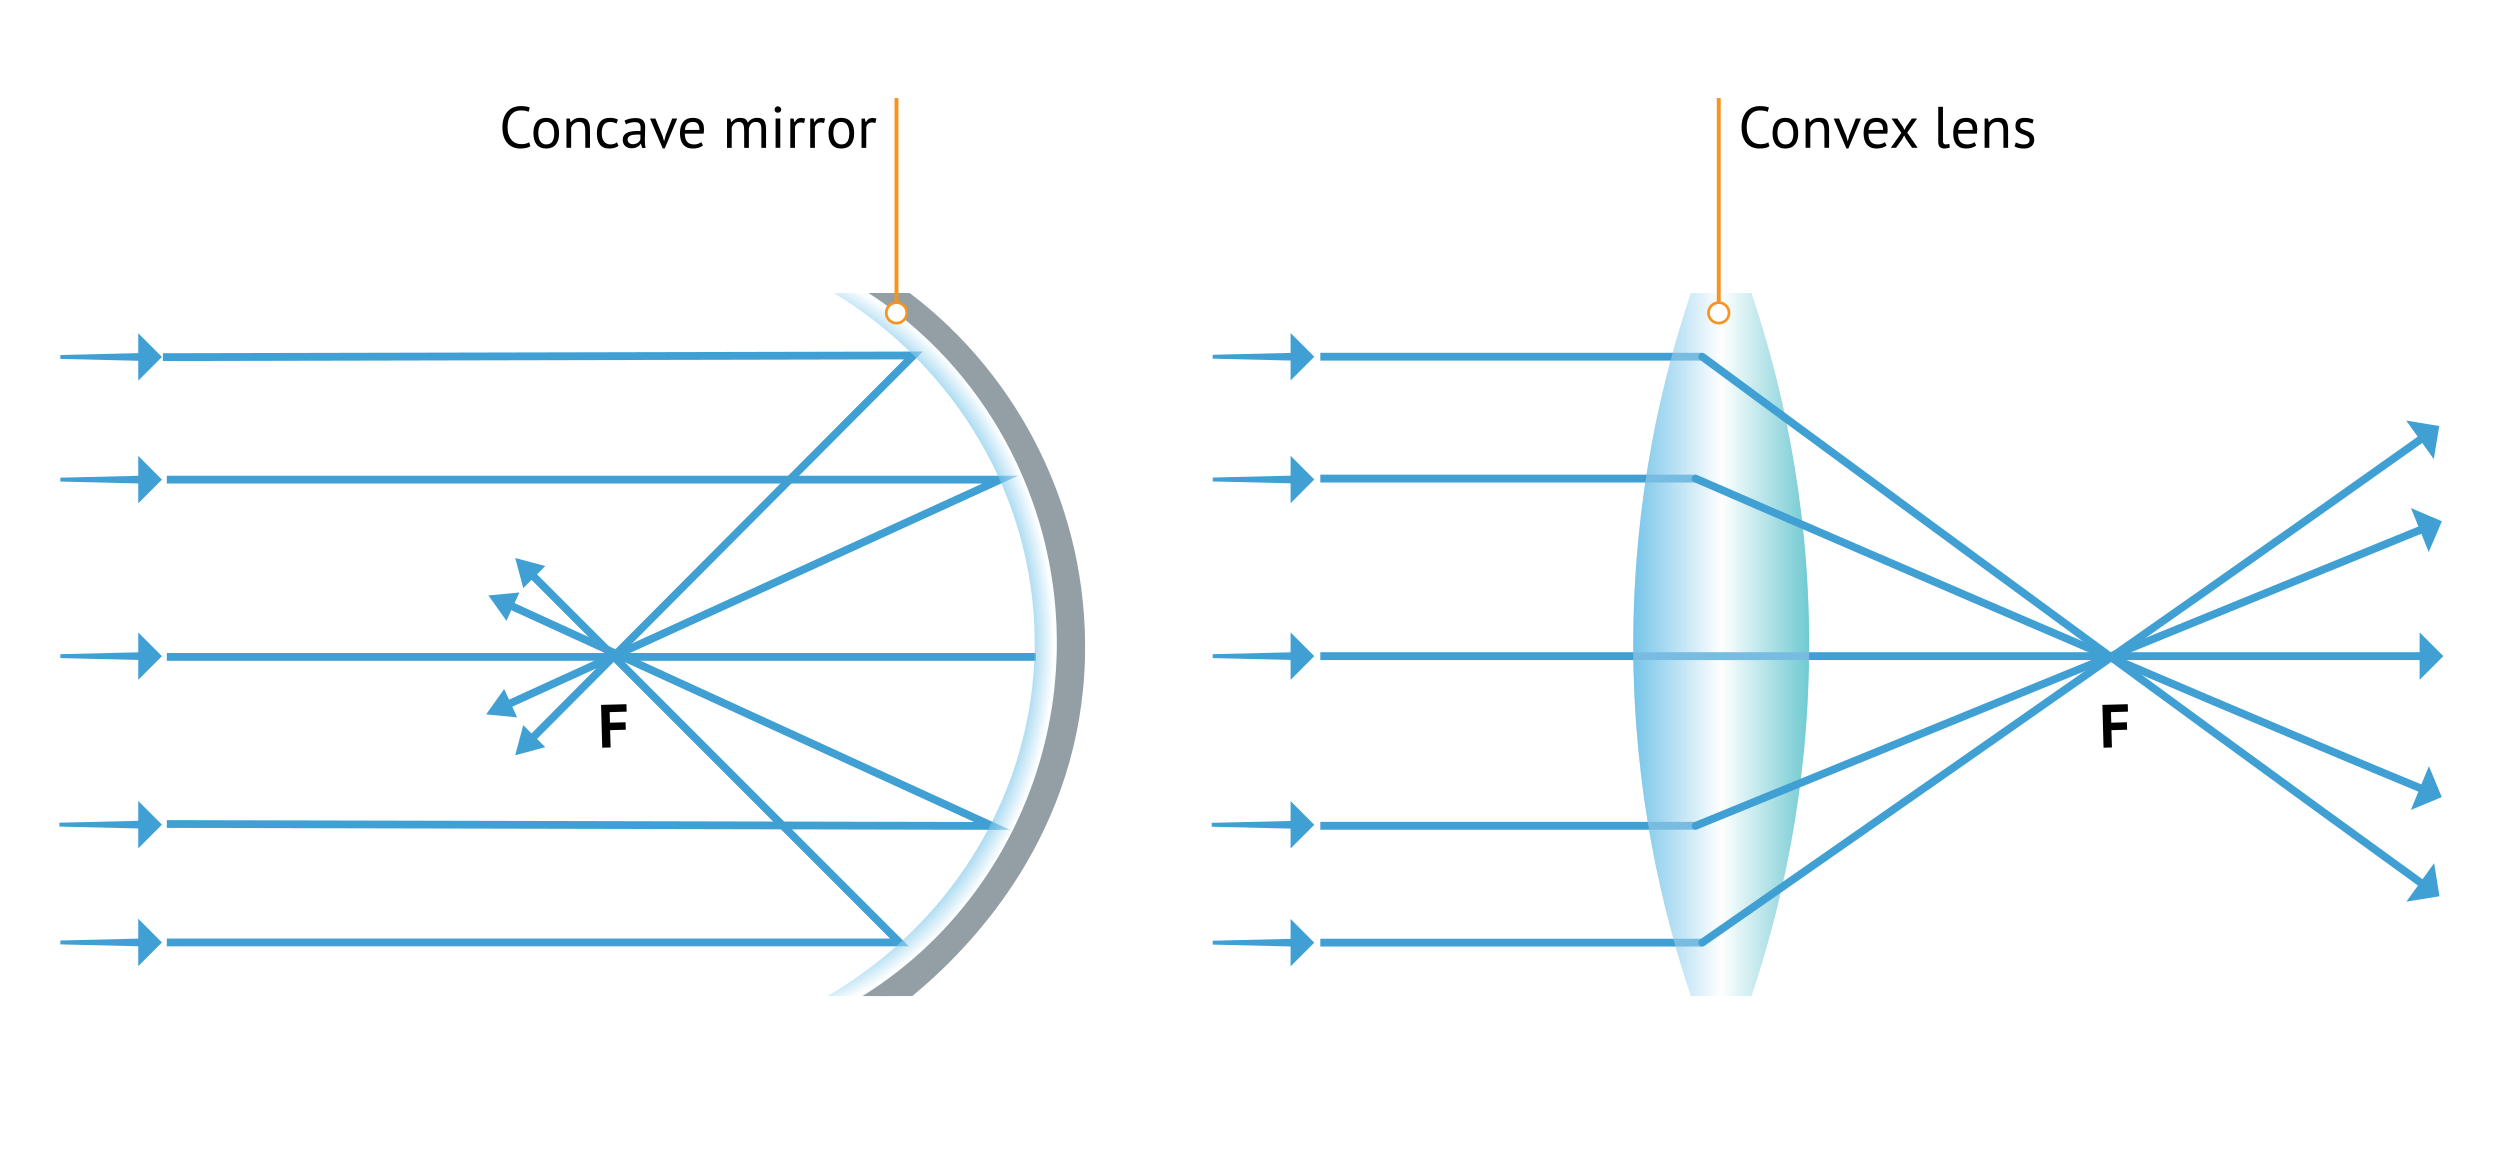 <?xml version="1.0" encoding="UTF-8"?>
<svg xmlns="http://www.w3.org/2000/svg" width="1280" height="600" xmlns:xlink="http://www.w3.org/1999/xlink" viewBox="0 0 1280 600">
  <defs>
    <radialGradient id="radial-gradient" cx="360.78" cy="330" fx="360.78" fy="330" r="192.67" gradientTransform="translate(0 -40.56) scale(1 1.12)" gradientUnits="userSpaceOnUse">
      <stop offset=".85" stop-color="#3dace0"/>
      <stop offset=".93" stop-color="#fff"/>
      <stop offset="1" stop-color="#33b3bf"/>
    </radialGradient>
    <linearGradient id="linear-gradient" x1="836.25" y1="330" x2="926.25" y2="330" gradientUnits="userSpaceOnUse">
      <stop offset="0" stop-color="#3dace0"/>
      <stop offset=".5" stop-color="#fff"/>
      <stop offset="1" stop-color="#33b3bf"/>
    </linearGradient>
  </defs>
  <g id="Layer_1" data-name="Layer 1">
    <rect width="1280" height="600" style="fill: #fff;"/>
    <g>
      <g>
        <line x1="85.41" y1="336.33" x2="530.43" y2="336.33" style="fill: none; stroke: #40a0d4; stroke-miterlimit: 10; stroke-width: 4px;"/>
        <g>
          <path d="m271.89,378.57c65.26-65.53,130.52-131.06,195.79-196.58-145.54.29-236.73.57-382.27.86" style="fill: none; stroke: #40a0d4; stroke-linecap: square; stroke-miterlimit: 10; stroke-width: 4px;"/>
          <polygon points="279.19 382.54 263.79 386.7 267.89 371.28 279.19 382.54" style="fill: #40a0d4;"/>
        </g>
        <g>
          <path d="m271.9,293.82c62.88,62.9,125.76,125.8,188.63,188.71H85.41" style="fill: none; stroke: #40a0d4; stroke-miterlimit: 10; stroke-width: 4px;"/>
          <polygon points="267.91 301.11 263.79 285.7 279.2 289.83 267.91 301.11" style="fill: #40a0d4;"/>
        </g>
        <g>
          <path d="m260.5,309.63c82.48,37.75,164.96,75.5,247.44,113.25-159.18-.33-263.35-.66-422.53-.99" style="fill: none; stroke: #40a0d4; stroke-miterlimit: 10; stroke-width: 4px;"/>
          <polygon points="259.3 317.85 250.06 304.85 265.94 303.35 259.3 317.85" style="fill: #40a0d4;"/>
        </g>
        <g>
          <path d="m259.33,361c82.96-37.9,170.22-77.71,252.8-115.44H85.41" style="fill: none; stroke: #40a0d4; stroke-miterlimit: 10; stroke-width: 4px;"/>
          <polygon points="264.77 367.29 248.89 365.77 258.14 352.78 264.77 367.29" style="fill: #40a0d4;"/>
        </g>
        <g>
          <g>
            <path d="m72.41,184.76l-41.51-1v-2l41.51,1v2Zm0-2l-41.51,1v-2l41.51-1v2Z" style="fill: #40a0d4;"/>
            <polygon points="70.78 170.61 70.78 194.9 82.92 182.76 70.78 170.61" style="fill: #40a0d4;"/>
          </g>
          <g>
            <path d="m72.41,247.57l-41.51-1v-2l41.51,1v2Zm0-2l-41.51,1v-2l41.51-1v2Z" style="fill: #40a0d4;"/>
            <polygon points="70.78 233.42 70.78 257.72 82.92 245.57 70.78 233.42" style="fill: #40a0d4;"/>
          </g>
          <g>
            <path d="m72.41,337.94l-41.51-1v-2l41.51,1v2Zm0-2l-41.51,1v-2l41.51-1v2Z" style="fill: #40a0d4;"/>
            <polygon points="70.78 323.79 70.78 348.09 82.92 335.94 70.78 323.79" style="fill: #40a0d4;"/>
          </g>
          <g>
            <path d="m72.41,424.22l-42-1v-2l42,1v2Zm0-2l-42,1v-2l42-1v2Z" style="fill: #40a0d4;"/>
            <polygon points="70.78 410.07 70.78 434.37 82.92 422.22 70.78 410.07" style="fill: #40a0d4;"/>
          </g>
          <g>
            <path d="m72.41,484.53l-41.51-1v-2l41.51,1v2Zm0-2l-41.51,1v-2l41.51-1v2Z" style="fill: #40a0d4;"/>
            <polygon points="70.78 470.38 70.78 494.68 82.92 482.53 70.78 470.38" style="fill: #40a0d4;"/>
          </g>
        </g>
      </g>
      <path d="m551.54,335.49c-1.88,90.43-60.75,148.59-94.4,174.51h-33.55c51.91-30.28,88.33-79.75,101.12-136.05.1-.44.2-.89.3-1.33h0c.2-.91.39-1.81.58-2.71.1-.46.19-.91.28-1.37.09-.44.18-.89.26-1.33.1-.5.19-1,.29-1.51h0c.11-.61.22-1.22.33-1.83.11-.61.21-1.21.31-1.83.1-.6.2-1.21.29-1.82.09-.6.18-1.19.27-1.79.07-.46.14-.93.2-1.39.08-.61.17-1.22.25-1.83.04-.29.08-.58.11-.87.06-.5.12-1,.18-1.5.06-.47.11-.93.16-1.4.57-5.15.95-10.34,1.13-15.57.02-.48.03-.95.04-1.43.02-.62.03-1.24.04-1.86,0-.21,0-.41,0-.62,0-.33,0-.67.01-1,0-.17,0-.34,0-.51,0-.31,0-.62,0-.93,0-.71,0-1.42,0-2.12-.58-72.33-39.83-139.15-102.82-177.39h28.85c60.94,43.25,97.28,112.3,95.76,185.49Z" style="fill: url(#radial-gradient); opacity: .6;"/>
      <path d="m555.55,335.49c-1.76,90.43-56.95,148.59-88.5,174.51h-25.45c48.67-30.28,82.81-79.75,94.8-136.05.09-.44.19-.89.28-1.33h0c.19-.91.37-1.81.54-2.71.09-.46.18-.91.26-1.37.09-.44.17-.89.24-1.33.09-.5.18-1,.27-1.51h0c.11-.61.21-1.22.31-1.83.1-.61.2-1.21.29-1.83.09-.6.19-1.21.27-1.82.09-.6.17-1.19.25-1.79.06-.46.13-.93.19-1.39.08-.61.16-1.22.23-1.83.04-.29.07-.58.11-.87.06-.5.11-1,.17-1.5.05-.47.1-.93.15-1.4.53-5.15.89-10.34,1.06-15.57.02-.48.03-.95.04-1.43.02-.62.03-1.24.04-1.86,0-.21,0-.41,0-.62,0-.33,0-.67.01-1,0-.17,0-.34,0-.51,0-.31,0-.62,0-.93,0-.71,0-1.42,0-2.12-.54-72.33-37.35-139.15-96.4-177.39h21.05c57.13,43.25,91.2,112.3,89.77,185.49Z" style="fill: #939fa5;"/>
      <path d="m307.75,360.9l12.99-.35.1,3.82-8.7.24.15,5.41,8.01-.22.1,3.82-8.01.22.24,8.86-4.29.12-.59-21.91Z"/>
    </g>
    <path d="m926.25,330c0,75.47-15.18,137.39-29.54,180h-30.93c-14.35-42.61-29.54-104.53-29.54-180s15.18-137.39,29.54-180h30.93c14.35,42.61,29.54,104.53,29.54,180Z" style="fill: url(#linear-gradient);"/>
    <g>
      <g>
        <line x1="676" y1="335.94" x2="1240.48" y2="335.94" style="fill: none; stroke: #40a0d4; stroke-linejoin: bevel; stroke-width: 4px;"/>
        <polygon points="1238.85 323.79 1238.85 348.09 1251 335.94 1238.85 323.79" style="fill: #40a0d4;"/>
      </g>
      <line x1="676" y1="182.64" x2="871.54" y2="182.64" style="fill: none; stroke: #40a0d4; stroke-linejoin: bevel; stroke-width: 4px;"/>
      <line x1="676" y1="245.04" x2="868.15" y2="245.04" style="fill: none; stroke: #40a0d4; stroke-linejoin: bevel; stroke-width: 4px;"/>
      <line x1="676" y1="482.64" x2="871.54" y2="482.64" style="fill: none; stroke: #40a0d4; stroke-linejoin: bevel; stroke-width: 4px;"/>
      <line x1="676" y1="422.81" x2="868.15" y2="422.81" style="fill: none; stroke: #40a0d4; stroke-linejoin: bevel; stroke-width: 4px;"/>
    </g>
    <path d="m1076.43,360.9l12.99-.35.1,3.82-8.7.24.15,5.41,8.01-.22.1,3.82-8.01.22.24,8.86-4.29.12-.59-21.9Z"/>
    <g>
      <g>
        <path d="m662.41,184.64l-41.51-1v-2l41.51,1v2Zm0-2l-41.51,1v-2l41.51-1v2Z" style="fill: #40a0d4;"/>
        <polygon points="660.78 170.49 660.78 194.79 672.92 182.64 660.78 170.49" style="fill: #40a0d4;"/>
      </g>
      <g>
        <path d="m662.41,247.5l-41.51-1v-2l41.51,1v2Zm0-2l-41.51,1v-2l41.51-1v2Z" style="fill: #40a0d4;"/>
        <polygon points="660.78 233.35 660.78 257.65 672.92 245.5 660.78 233.35" style="fill: #40a0d4;"/>
      </g>
      <g>
        <path d="m662.41,337.94l-41.51-1v-2l41.51,1v2Zm0-2l-41.51,1v-2l41.51-1v2Z" style="fill: #40a0d4;"/>
        <polygon points="660.78 323.79 660.78 348.09 672.92 335.94 660.78 323.79" style="fill: #40a0d4;"/>
      </g>
      <g>
        <path d="m662.41,424.29l-42-1v-2l42,1v2Zm0-2l-42,1v-2l42-1v2Z" style="fill: #40a0d4;"/>
        <polygon points="660.78 410.14 660.78 434.44 672.92 422.29 660.78 410.14" style="fill: #40a0d4;"/>
      </g>
      <g>
        <path d="m662.41,484.64l-41.51-1v-2l41.51,1v2Zm0-2l-41.51,1v-2l41.51-1v2Z" style="fill: #40a0d4;"/>
        <polygon points="660.78 470.49 660.78 494.79 672.92 482.64 660.78 470.49" style="fill: #40a0d4;"/>
      </g>
    </g>
    <path d="m926.25,330c0,75.47-15.18,137.39-29.54,180h-30.93c-14.35-42.61-29.54-104.53-29.54-180s15.18-137.39,29.54-180h30.93c14.35,42.61,29.54,104.53,29.54,180Z" style="fill: #fff; opacity: .3;"/>
    <g>
      <g>
        <path d="m871.54,182.64s245.96,181.4,368.94,270.1" style="fill: none; stroke: #40a0d4; stroke-linecap: round; stroke-linejoin: bevel; stroke-width: 4px;"/>
        <polygon points="1246.27 441.93 1232.05 461.64 1249.01 458.89 1246.27 441.93" style="fill: #40a0d4;"/>
      </g>
      <g>
        <path d="m868.15,245.04s248.22,107.87,372.33,159.05" style="fill: none; stroke: #40a0d4; stroke-linecap: round; stroke-linejoin: bevel; stroke-width: 4px;"/>
        <polygon points="1243.61 392.24 1234.34 414.71 1250.2 408.1 1243.61 392.24" style="fill: #40a0d4;"/>
      </g>
      <g>
        <path d="m871.54,482.64s246.31-171.23,368.81-258.39c.43-.31-.43.31,0,0" style="fill: none; stroke: #40a0d4; stroke-linecap: round; stroke-linejoin: bevel; stroke-width: 4px;"/>
        <polygon points="1231.97 215.32 1246.1 235.09 1248.91 218.14 1231.97 215.32" style="fill: #40a0d4;"/>
      </g>
      <g>
        <path d="m868.15,422.81l372.33-152.01s-.33.13,0,0" style="fill: none; stroke: #40a0d4; stroke-linecap: round; stroke-linejoin: bevel; stroke-width: 4px;"/>
        <polygon points="1234.43 260.14 1243.51 282.69 1250.24 266.88 1234.43 260.14" style="fill: #40a0d4;"/>
      </g>
    </g>
  </g>
  <g id="Layer_2" data-name="Layer 2">
    <g>
      <line x1="459" y1="50.19" x2="459" y2="160.19" style="fill: none; stroke: #f7931e; stroke-width: 2px;"/>
      <g>
        <path d="m453.74,160.19c0,2.91,2.36,5.26,5.26,5.26s5.26-2.36,5.26-5.26-2.36-5.26-5.26-5.26-5.26,2.36-5.26,5.26Z" style="fill: #fff;"/>
        <path d="m453.04,160.19c0-3.29,2.68-5.96,5.96-5.96s5.96,2.68,5.96,5.96-2.68,5.96-5.96,5.96-5.96-2.68-5.96-5.96,0,3.29,0,0Zm10.53,0c0-2.52-2.05-4.56-4.56-4.56s-4.56,2.05-4.56,4.56,2.05,4.56,4.56,4.56,4.56-2.05,4.56-4.56,0,2.52,0,0Z" style="fill: #f7931e;"/>
      </g>
    </g>
    <g>
      <line x1="880" y1="50.19" x2="880" y2="160.19" style="fill: none; stroke: #f7931e; stroke-width: 2px;"/>
      <g>
        <path d="m874.74,160.19c0,2.91,2.36,5.26,5.26,5.26s5.26-2.36,5.26-5.26-2.36-5.26-5.26-5.26-5.26,2.36-5.26,5.26Z" style="fill: #fff;"/>
        <path d="m874.04,160.19c0-3.29,2.68-5.96,5.96-5.96s5.96,2.68,5.96,5.96-2.68,5.96-5.96,5.96-5.96-2.68-5.96-5.96,0,3.29,0,0Zm10.53,0c0-2.52-2.05-4.56-4.56-4.56s-4.56,2.05-4.56,4.56,2.05,4.56,4.56,4.56,4.56-2.05,4.56-4.56,0,2.52,0,0Z" style="fill: #f7931e;"/>
      </g>
    </g>
    <g>
      <path d="m271.55,74.82c-.6.46-1.36.78-2.28.96-.92.18-1.9.27-2.94.27-1.26,0-2.44-.21-3.54-.65-1.1-.43-2.06-1.08-2.88-1.96-.82-.88-1.47-2-1.95-3.38-.48-1.37-.72-2.99-.72-4.88s.26-3.62.79-5c.53-1.37,1.23-2.49,2.1-3.36.87-.87,1.84-1.5,2.92-1.9s2.18-.6,3.3-.6c1.2,0,2.18.06,2.94.19.76.13,1.41.31,1.95.52l-.6,2.22c-.96-.48-2.33-.72-4.11-.72-.82,0-1.63.15-2.43.45-.8.3-1.51.79-2.15,1.47-.63.68-1.14,1.57-1.51,2.67-.38,1.1-.57,2.45-.57,4.05,0,1.44.18,2.7.54,3.78.36,1.08.85,1.98,1.49,2.7.63.72,1.37,1.26,2.22,1.62s1.77.54,2.77.54c.9,0,1.69-.09,2.35-.27.67-.18,1.23-.41,1.7-.69l.6,1.95Z"/>
      <path d="m273.11,68.19c0-2.54.56-4.48,1.69-5.83,1.13-1.35,2.75-2.02,4.88-2.02,1.12,0,2.09.19,2.92.55.83.37,1.52.9,2.06,1.59s.94,1.52,1.2,2.49c.26.97.39,2.05.39,3.23,0,2.54-.56,4.48-1.69,5.83-1.13,1.35-2.76,2.02-4.88,2.02-1.12,0-2.1-.19-2.92-.55-.83-.37-1.52-.9-2.06-1.59s-.94-1.52-1.2-2.49c-.26-.97-.39-2.04-.39-3.23Zm2.49,0c0,.76.08,1.49.23,2.19.15.7.38,1.31.71,1.83.32.52.74.94,1.26,1.26.52.32,1.15.48,1.89.48,2.72.02,4.08-1.9,4.08-5.76,0-.78-.08-1.52-.23-2.22-.15-.7-.39-1.31-.71-1.83-.32-.52-.74-.94-1.26-1.25-.52-.31-1.15-.46-1.89-.46-2.72-.02-4.08,1.9-4.08,5.76Z"/>
      <path d="m299.66,75.69v-8.55c0-1.56-.23-2.73-.67-3.53-.45-.79-1.27-1.18-2.48-1.18-1.06,0-1.94.28-2.62.85-.69.57-1.18,1.29-1.46,2.15v10.26h-2.4v-15h1.68l.45,1.83h.12c.48-.64,1.12-1.17,1.94-1.58.81-.41,1.77-.61,2.9-.61.82,0,1.54.1,2.16.28.62.19,1.14.53,1.55,1.01.41.48.72,1.12.93,1.94.21.81.31,1.83.31,3.07v9.06h-2.4Z"/>
      <path d="m316.67,74.7c-.6.44-1.31.78-2.13,1.01-.82.23-1.68.34-2.58.34-1.16,0-2.14-.19-2.94-.55-.8-.37-1.46-.9-1.97-1.59-.51-.69-.88-1.52-1.11-2.49-.23-.97-.34-2.04-.34-3.23,0-2.54.56-4.48,1.68-5.83s2.73-2.02,4.83-2.02c.96,0,1.77.07,2.44.23.67.15,1.28.36,1.82.64l-.69,2.07c-.46-.26-.97-.46-1.53-.62-.56-.15-1.16-.22-1.8-.22-2.84,0-4.26,1.92-4.26,5.76,0,.76.08,1.48.23,2.17.15.69.4,1.3.75,1.83.35.53.81.96,1.38,1.27.57.32,1.27.48,2.12.48.72,0,1.36-.11,1.94-.33.57-.22,1.03-.47,1.39-.75l.78,1.83Z"/>
      <path d="m319.73,61.8c.76-.46,1.65-.8,2.66-1.02,1.01-.22,2.06-.33,3.17-.33,1.04,0,1.88.14,2.5.42.63.28,1.11.65,1.44,1.09.33.45.55.95.66,1.48.11.54.17,1.08.17,1.62,0,1.2-.03,2.37-.09,3.51-.06,1.14-.09,2.22-.09,3.24,0,.74.03,1.44.09,2.1s.17,1.27.33,1.83h-1.77l-.63-2.1h-.15c-.18.28-.41.56-.68.83s-.6.51-.97.72c-.38.21-.82.39-1.32.52-.5.14-1.07.21-1.71.21s-1.23-.1-1.79-.3-1.02-.48-1.42-.85c-.4-.37-.72-.81-.94-1.33-.23-.52-.35-1.11-.35-1.77,0-.88.18-1.61.54-2.21.36-.59.86-1.06,1.52-1.41.65-.35,1.43-.6,2.34-.75.91-.15,1.92-.23,3.02-.23h.82c.27,0,.54.02.83.06.06-.6.09-1.14.09-1.62,0-1.1-.22-1.87-.66-2.31-.44-.44-1.24-.66-2.4-.66-.34,0-.7.03-1.09.08-.39.05-.79.12-1.2.22-.41.09-.8.21-1.17.34-.37.13-.7.28-.98.45l-.75-1.83Zm4.26,12.03c.56,0,1.06-.08,1.5-.23.44-.15.82-.34,1.14-.57.32-.23.58-.48.79-.77.21-.28.36-.55.46-.81v-2.49c-.28-.02-.57-.03-.85-.04-.29,0-.58-.01-.85-.01-.62,0-1.23.04-1.81.1-.59.07-1.11.2-1.56.39-.45.19-.81.45-1.08.78s-.4.75-.4,1.25c0,.7.25,1.27.75,1.72.5.45,1.14.68,1.92.68Z"/>
      <path d="m339.17,69.48l.84,2.85h.03l.75-2.91,3.36-8.73h2.58l-6.39,15.33h-1.02l-6.51-15.33h2.76l3.6,8.79Z"/>
      <path d="m359.93,74.49c-.6.48-1.35.86-2.26,1.14-.91.28-1.88.42-2.9.42-1.14,0-2.13-.19-2.97-.55-.84-.37-1.53-.9-2.07-1.59s-.94-1.51-1.2-2.47c-.26-.96-.39-2.04-.39-3.24,0-2.56.57-4.51,1.71-5.85,1.14-1.34,2.77-2.01,4.89-2.01.68,0,1.36.07,2.04.23.68.15,1.29.43,1.83.85.54.42.98,1.02,1.32,1.78.34.77.51,1.79.51,3.04,0,.66-.06,1.39-.18,2.19h-9.63c0,.88.09,1.66.27,2.34.18.68.46,1.26.84,1.73.38.47.88.83,1.49,1.08.61.25,1.35.38,2.23.38.68,0,1.36-.12,2.04-.36.68-.24,1.19-.52,1.53-.84l.9,1.74Zm-5.16-12.06c-1.18,0-2.13.31-2.83.93-.71.62-1.14,1.68-1.27,3.18h7.44c0-1.52-.29-2.58-.87-3.2-.58-.61-1.4-.91-2.46-.91Z"/>
      <path d="m381.02,75.69v-8.49c0-.8-.04-1.49-.1-2.08-.07-.59-.21-1.08-.41-1.48-.2-.4-.48-.7-.85-.9-.37-.2-.85-.3-1.46-.3-.92,0-1.69.28-2.29.84-.61.56-1.03,1.26-1.27,2.1v10.32h-2.4v-15h1.68l.45,1.83h.12c.54-.64,1.16-1.17,1.88-1.58.71-.41,1.63-.61,2.77-.61.96,0,1.74.19,2.35.55.61.37,1.08,1.02,1.43,1.94.46-.78,1.09-1.39,1.9-1.83.81-.44,1.73-.66,2.75-.66.84,0,1.55.1,2.13.28.58.19,1.06.53,1.44,1.01s.65,1.13.83,1.95c.17.82.25,1.86.25,3.12v9h-2.4v-9.03c0-.72-.04-1.35-.1-1.88-.07-.53-.21-.97-.42-1.32-.21-.35-.5-.61-.87-.78-.37-.17-.85-.25-1.46-.25-1,0-1.78.28-2.34.84-.56.56-.96,1.36-1.2,2.4v10.02h-2.4Z"/>
      <path d="m396.59,56.13c0-.46.15-.85.46-1.19s.71-.5,1.19-.5.89.17,1.23.5c.34.33.51.73.51,1.19s-.17.84-.51,1.14c-.34.3-.75.45-1.23.45s-.88-.15-1.19-.45c-.31-.3-.46-.68-.46-1.14Zm.51,4.56h2.4v15h-2.4v-15Z"/>
      <path d="m411.71,63c-.6-.2-1.17-.3-1.71-.3-.86,0-1.54.24-2.04.71-.5.47-.81,1.06-.93,1.79v10.5h-2.4v-15h1.68l.45,1.83h.12c.38-.68.83-1.2,1.36-1.58.53-.37,1.21-.55,2.03-.55.58,0,1.23.1,1.95.3l-.51,2.31Z"/>
      <path d="m421.91,63c-.6-.2-1.17-.3-1.71-.3-.86,0-1.54.24-2.04.71-.5.47-.81,1.06-.93,1.79v10.5h-2.4v-15h1.68l.45,1.83h.12c.38-.68.83-1.2,1.36-1.58.53-.37,1.21-.55,2.03-.55.58,0,1.23.1,1.95.3l-.51,2.31Z"/>
      <path d="m424.19,68.19c0-2.54.56-4.48,1.69-5.83,1.13-1.35,2.75-2.02,4.88-2.02,1.12,0,2.09.19,2.92.55.83.37,1.52.9,2.06,1.59s.94,1.52,1.2,2.49c.26.97.39,2.05.39,3.23,0,2.54-.56,4.48-1.69,5.83-1.13,1.35-2.76,2.02-4.88,2.02-1.12,0-2.1-.19-2.92-.55-.83-.37-1.52-.9-2.06-1.59s-.94-1.52-1.2-2.49c-.26-.97-.39-2.04-.39-3.23Zm2.49,0c0,.76.08,1.49.23,2.19.15.7.38,1.31.71,1.83.32.52.74.94,1.26,1.26.52.32,1.15.48,1.89.48,2.72.02,4.08-1.9,4.08-5.76,0-.78-.08-1.52-.23-2.22-.15-.7-.39-1.31-.71-1.83-.32-.52-.74-.94-1.26-1.25-.52-.31-1.15-.46-1.89-.46-2.72-.02-4.08,1.9-4.08,5.76Z"/>
      <path d="m448.19,63c-.6-.2-1.17-.3-1.71-.3-.86,0-1.54.24-2.04.71-.5.47-.81,1.06-.93,1.79v10.5h-2.4v-15h1.68l.45,1.83h.12c.38-.68.83-1.2,1.36-1.58.53-.37,1.21-.55,2.03-.55.58,0,1.23.1,1.95.3l-.51,2.31Z"/>
    </g>
    <g>
      <path d="m905.99,74.82c-.6.46-1.36.78-2.28.96s-1.9.27-2.94.27c-1.26,0-2.44-.22-3.54-.65-1.1-.43-2.06-1.08-2.88-1.96s-1.47-2-1.95-3.38c-.48-1.37-.72-3-.72-4.88s.27-3.62.79-5c.53-1.37,1.23-2.49,2.1-3.36.87-.87,1.84-1.5,2.92-1.9s2.18-.6,3.3-.6c1.2,0,2.18.07,2.94.2.76.13,1.41.31,1.95.53l-.6,2.22c-.96-.48-2.33-.72-4.11-.72-.82,0-1.63.15-2.43.45-.8.3-1.51.79-2.14,1.47s-1.14,1.57-1.52,2.67-.57,2.45-.57,4.05c0,1.44.18,2.7.54,3.78.36,1.08.85,1.98,1.48,2.7.63.72,1.37,1.26,2.22,1.62.85.36,1.77.54,2.77.54.9,0,1.68-.09,2.36-.27.67-.18,1.23-.41,1.69-.69l.6,1.95Z"/>
      <path d="m907.55,68.19c0-2.54.57-4.49,1.7-5.83s2.75-2.03,4.88-2.03c1.12,0,2.09.19,2.92.56s1.52.9,2.05,1.59c.54.69.94,1.52,1.2,2.49.26.97.39,2.04.39,3.22,0,2.54-.57,4.49-1.7,5.83s-2.75,2.03-4.88,2.03c-1.12,0-2.1-.19-2.92-.56-.83-.37-1.52-.9-2.06-1.59-.54-.69-.94-1.52-1.2-2.49-.26-.97-.39-2.04-.39-3.22Zm2.49,0c0,.76.08,1.49.22,2.19.15.7.39,1.31.71,1.83.32.52.74.94,1.26,1.26.52.32,1.15.48,1.89.48,2.72.02,4.08-1.9,4.08-5.76,0-.78-.08-1.52-.23-2.22-.15-.7-.38-1.31-.7-1.83-.32-.52-.74-.93-1.26-1.25-.52-.31-1.15-.46-1.89-.46-2.72-.02-4.08,1.9-4.08,5.76Z"/>
      <path d="m934.1,75.69v-8.55c0-1.56-.23-2.74-.68-3.53-.45-.79-1.27-1.18-2.47-1.18-1.06,0-1.93.29-2.62.85-.69.57-1.17,1.29-1.46,2.15v10.26h-2.4v-15h1.68l.45,1.83h.12c.48-.64,1.12-1.17,1.94-1.58.81-.41,1.77-.62,2.89-.62.82,0,1.54.1,2.16.29.62.19,1.13.53,1.54,1,.41.48.72,1.12.93,1.94.21.81.31,1.83.31,3.08v9.06h-2.4Z"/>
      <path d="m945.2,69.48l.84,2.85h.03l.75-2.91,3.36-8.73h2.58l-6.39,15.33h-1.02l-6.51-15.33h2.76l3.6,8.79Z"/>
      <path d="m965.96,74.49c-.6.48-1.35.86-2.26,1.14-.91.28-1.88.42-2.9.42-1.14,0-2.13-.19-2.97-.56-.84-.37-1.53-.9-2.07-1.59-.54-.69-.94-1.51-1.2-2.47-.26-.96-.39-2.04-.39-3.24,0-2.56.57-4.51,1.71-5.85,1.14-1.34,2.77-2.01,4.89-2.01.68,0,1.36.08,2.04.23.68.15,1.29.43,1.83.85s.98,1.02,1.32,1.79c.34.77.51,1.79.51,3.04,0,.66-.06,1.39-.18,2.19h-9.63c0,.88.09,1.66.27,2.34.18.68.46,1.25.84,1.72.38.47.87.83,1.48,1.08.61.25,1.36.38,2.24.38.68,0,1.36-.12,2.04-.36.68-.24,1.19-.52,1.53-.84l.9,1.74Zm-5.16-12.06c-1.18,0-2.12.31-2.83.93-.71.62-1.13,1.68-1.27,3.18h7.44c0-1.52-.29-2.58-.87-3.19s-1.4-.92-2.46-.92Z"/>
      <path d="m973.49,68.01l-5.04-7.32h2.94l2.85,4.14.84,1.71.87-1.71,2.91-4.14h2.7l-5.07,7.2,5.37,7.8h-2.85l-3.18-4.56-.9-1.8-.93,1.8-3.24,4.56h-2.67l5.4-7.68Z"/>
      <path d="m994.79,72c0,.7.12,1.2.36,1.5.24.3.58.45,1.02.45.26,0,.54-.02.84-.06s.64-.13,1.02-.27l.27,1.89c-.32.16-.77.29-1.33.39-.57.1-1.07.15-1.49.15-.9,0-1.64-.25-2.22-.77-.58-.51-.87-1.38-.87-2.59v-18h2.4v17.31Z"/>
      <path d="m1011.83,74.49c-.6.48-1.35.86-2.26,1.14-.91.28-1.88.42-2.9.42-1.14,0-2.13-.19-2.97-.56-.84-.37-1.53-.9-2.07-1.59-.54-.69-.94-1.51-1.2-2.47-.26-.96-.39-2.04-.39-3.24,0-2.56.57-4.51,1.71-5.85,1.14-1.34,2.77-2.01,4.89-2.01.68,0,1.36.08,2.04.23.68.15,1.29.43,1.83.85s.98,1.02,1.32,1.79c.34.77.51,1.79.51,3.04,0,.66-.06,1.39-.18,2.19h-9.63c0,.88.09,1.66.27,2.34.18.68.46,1.25.84,1.72.38.47.87.83,1.48,1.08.61.25,1.36.38,2.24.38.68,0,1.36-.12,2.04-.36.68-.24,1.19-.52,1.53-.84l.9,1.74Zm-5.16-12.06c-1.18,0-2.12.31-2.83.93-.71.62-1.13,1.68-1.27,3.18h7.44c0-1.52-.29-2.58-.87-3.19s-1.4-.92-2.46-.92Z"/>
      <path d="m1025.75,75.69v-8.55c0-1.56-.23-2.74-.68-3.53-.45-.79-1.27-1.18-2.47-1.18-1.06,0-1.93.29-2.62.85-.69.57-1.17,1.29-1.46,2.15v10.26h-2.4v-15h1.68l.45,1.83h.12c.48-.64,1.12-1.17,1.94-1.58.81-.41,1.77-.62,2.89-.62.82,0,1.54.1,2.16.29.62.19,1.13.53,1.54,1,.41.48.72,1.12.93,1.94.21.81.31,1.83.31,3.08v9.06h-2.4Z"/>
      <path d="m1039.13,71.61c0-.6-.18-1.07-.54-1.41-.36-.34-.81-.62-1.33-.85-.53-.23-1.11-.45-1.74-.66s-1.21-.48-1.74-.81c-.53-.33-.97-.75-1.33-1.27-.36-.52-.54-1.22-.54-2.1,0-1.44.41-2.49,1.23-3.17.82-.67,1.96-1,3.42-1,1.08,0,1.98.1,2.71.29.73.19,1.37.42,1.91.67l-.57,1.98c-.46-.22-1.02-.42-1.67-.58-.65-.17-1.34-.25-2.08-.25-.88,0-1.53.15-1.93.45-.41.3-.62.82-.62,1.56,0,.52.18.93.54,1.21.36.29.8.55,1.33.78.53.23,1.11.46,1.74.67.63.22,1.21.51,1.74.87.53.36.98.82,1.33,1.37.36.55.54,1.27.54,2.17,0,.64-.1,1.24-.31,1.8-.21.56-.54,1.04-.98,1.44-.44.4-.98.71-1.63.94-.65.23-1.42.35-2.29.35-1.14,0-2.11-.11-2.91-.33s-1.47-.48-2.01-.78l.72-2.04c.46.26,1.06.5,1.8.72.74.22,1.49.33,2.25.33.86,0,1.57-.17,2.13-.51.56-.34.84-.95.84-1.83Z"/>
    </g>
  </g>
</svg>